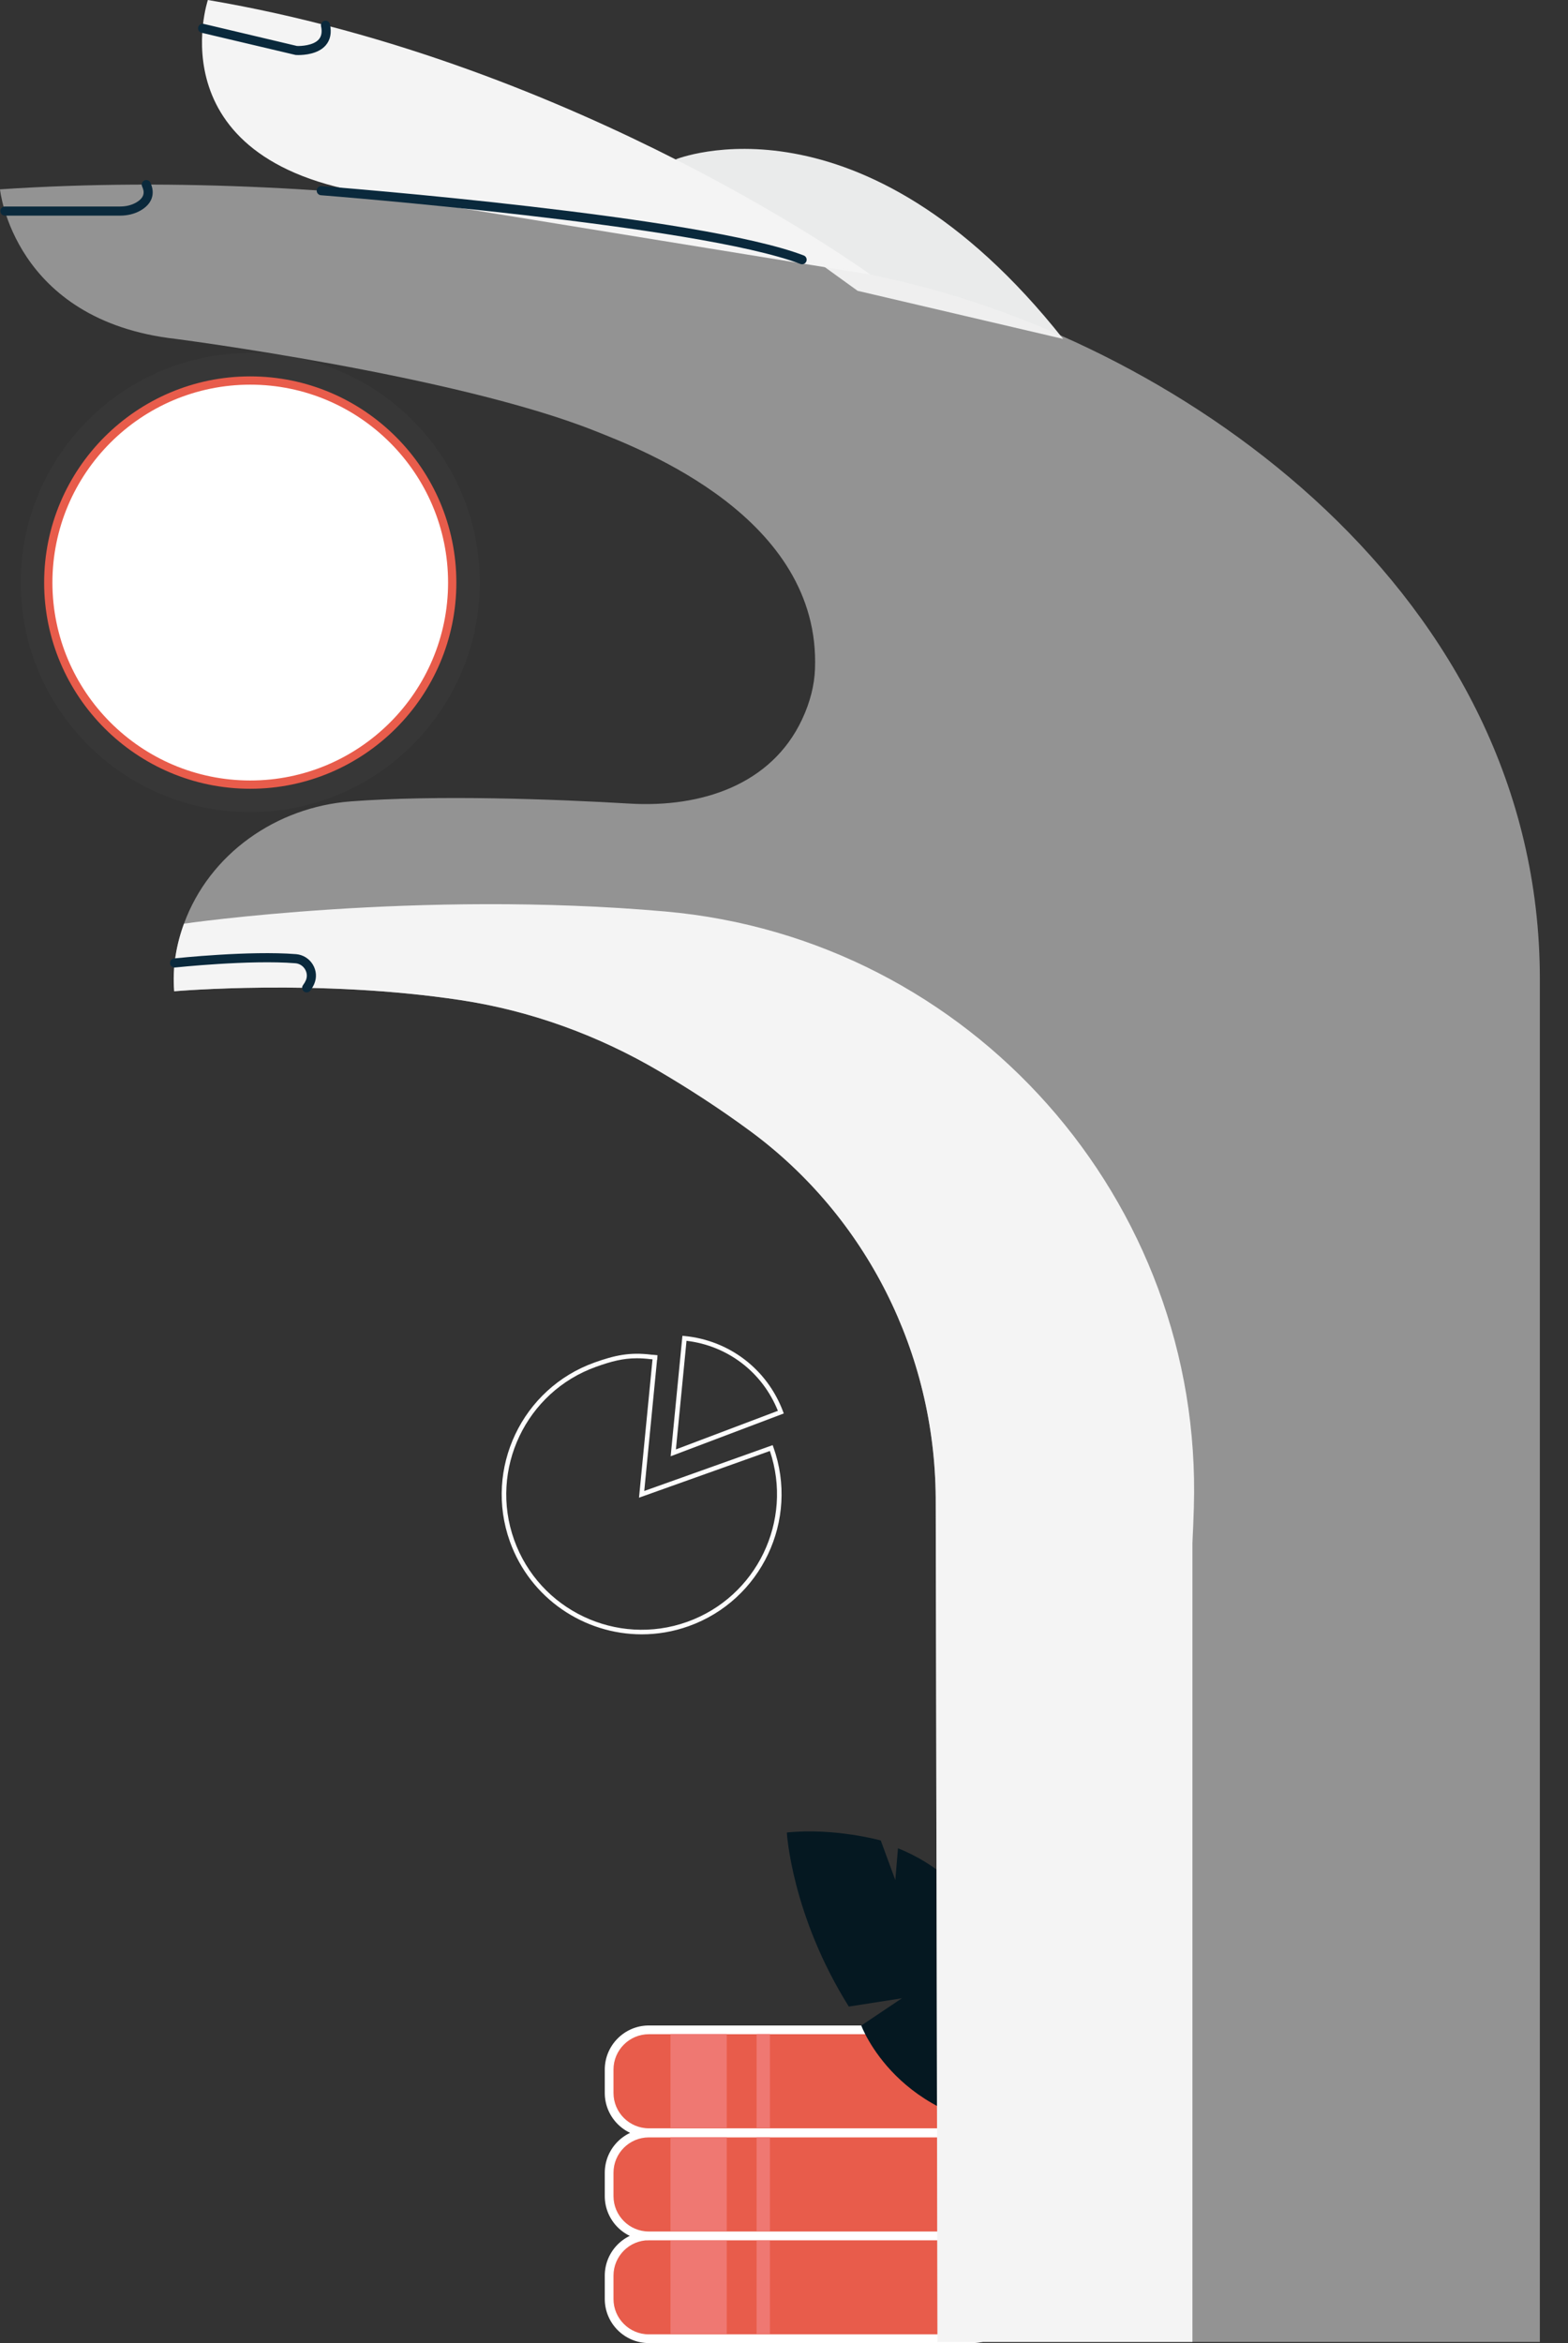 <?xml version="1.0" encoding="utf-8"?>
<!-- Generator: Adobe Illustrator 16.0.0, SVG Export Plug-In . SVG Version: 6.00 Build 0)  -->
<!DOCTYPE svg PUBLIC "-//W3C//DTD SVG 1.1//EN" "http://www.w3.org/Graphics/SVG/1.1/DTD/svg11.dtd">
<svg version="1.1" id="Capa_1" xmlns="http://www.w3.org/2000/svg" xmlns:xlink="http://www.w3.org/1999/xlink" x="0px" y="0px"
	 width="486.947px" height="727.328px" viewBox="0 0 486.947 727.328" enable-background="new 0 0 486.947 727.328"
	 xml:space="preserve">
<rect x="0" y="0" width="486.947" height="727.328" fill="#333333" stroke="none"/>
<path fill="#E85C4B" d="M201.506,725.976h100.458c6.815,0,12.34-5.523,12.34-12.34v-7.246c0-6.814-5.524-12.34-12.34-12.34H201.506
	c-6.815,0-12.34,5.525-12.34,12.34v7.246C189.166,720.453,194.69,725.976,201.506,725.976"/>
<path fill="#FFFFFF" d="M301.964,727.328H201.506c-7.55,0-13.692-6.141-13.692-13.691v-7.246c0-7.549,6.143-13.693,13.692-13.693
	h100.458c7.55,0,13.692,6.145,13.692,13.693v7.246C315.656,721.187,309.514,727.328,301.964,727.328 M201.506,695.404
	c-6.059,0-10.986,4.928-10.986,10.986v7.246c0,6.059,4.928,10.986,10.986,10.986h100.458c6.058,0,10.985-4.928,10.985-10.986v-7.246
	c0-6.059-4.928-10.986-10.985-10.986H201.506z"/>
<rect x="208.223" y="695.357" fill="#EF7872" width="17.463" height="29.104"/>
<rect x="234.971" y="695.357" fill="#EF7872" width="4.133" height="29.104"/>
<path fill="#E85C4B" d="M201.506,662.021h100.458c6.815,0,12.34-5.523,12.34-12.34v-7.246c0-6.814-5.524-12.34-12.34-12.34H201.506
	c-6.815,0-12.34,5.525-12.34,12.34v7.246C189.166,656.498,194.69,662.021,201.506,662.021"/>
<path fill="#FFFFFF" d="M301.964,663.373H201.506c-7.55,0-13.692-6.141-13.692-13.691v-7.246c0-7.549,6.143-13.693,13.692-13.693
	h100.458c7.55,0,13.692,6.145,13.692,13.693v7.246C315.656,657.232,309.514,663.373,301.964,663.373 M201.506,631.449
	c-6.059,0-10.986,4.928-10.986,10.986v7.246c0,6.059,4.928,10.986,10.986,10.986h100.458c6.058,0,10.985-4.928,10.985-10.986v-7.246
	c0-6.059-4.928-10.986-10.985-10.986H201.506z"/>
<rect x="208.223" y="631.402" fill="#EF7872" width="17.463" height="29.104"/>
<rect x="234.971" y="631.402" fill="#EF7872" width="4.133" height="29.104"/>
<path fill="#E85C4B" d="M201.506,694.05h100.458c6.815,0,12.34-5.523,12.34-12.34v-7.246c0-6.813-5.524-12.34-12.34-12.34H201.506
	c-6.815,0-12.34,5.527-12.34,12.34v7.246C189.166,688.527,194.69,694.05,201.506,694.05"/>
<path fill="#FFFFFF" d="M301.964,695.404H201.506c-7.55,0-13.692-6.143-13.692-13.693v-7.246c0-7.549,6.143-13.691,13.692-13.691
	h100.458c7.55,0,13.692,6.143,13.692,13.691v7.246C315.656,689.261,309.514,695.404,301.964,695.404 M201.506,663.478
	c-6.059,0-10.986,4.928-10.986,10.986v7.246c0,6.061,4.928,10.986,10.986,10.986h100.458c6.058,0,10.985-4.926,10.985-10.986v-7.246
	c0-6.059-4.928-10.986-10.985-10.986H201.506z"/>
<rect x="208.223" y="663.431" fill="#EF7872" width="17.463" height="29.105"/>
<rect x="234.971" y="663.431" fill="#EF7872" width="4.133" height="29.105"/>
<path fill="#051821" d="M316.211,611.044c0,0-12.745-27.676-37.338-37.299l-0.834,9.854l-4.518-12.291
	c0,0-14.351-3.992-29.169-2.469c0,0,1.414,25.527,19.249,54.031l16.494-2.574l-12.625,8.459c0,0,11.295,30.73,52.061,32.193
	L316.211,611.044z"/>
<path opacity="0.1" fill="#5E5E5E" d="M148.986,180.839c0,39.361-31.909,71.27-71.271,71.27c-39.36,0-71.269-31.909-71.269-71.27
	c0-39.361,31.908-71.27,71.269-71.27C117.077,109.569,148.986,141.479,148.986,180.839"/>
<path fill="#FFFFFF" d="M140.438,180.839c0,34.64-28.081,62.721-62.723,62.721c-34.639,0-62.72-28.081-62.72-62.721
	c0-34.64,28.081-62.721,62.72-62.721C112.356,118.119,140.438,146.2,140.438,180.839"/>
<path fill="#E85C4B" d="M77.717,244.846c-35.294,0-64.007-28.714-64.007-64.006c0-35.294,28.713-64.007,64.007-64.007
	c35.293,0,64.006,28.713,64.006,64.007C141.723,216.132,113.01,244.846,77.717,244.846 M77.717,119.403
	c-33.876,0-61.438,27.561-61.438,61.437c0,33.875,27.562,61.436,61.438,61.436c33.875,0,61.436-27.561,61.436-61.436
	C139.152,146.964,111.592,119.403,77.717,119.403"/>
<path fill="#EAEBEB" d="M209.812,49.482c0,0,57.577-23.518,120.347,55.723l-63.826-14.933L209.812,49.482z"/>
<path fill="#F4F4F4" d="M270.303,85.233c0,0-90.278-65.683-205.746-85.233c0,0-17.338,51.65,54.739,60.725"/>
<path opacity="0.5" fill="#F4F4F4" d="M478.206,726.986V303.925c0-119.386-110.531-196.802-200.849-217.148
	C219.693,73.788,112.023,51.357,0,58.773c0,0,4.073,40.729,54.577,46.431c0,0,86.604,11.205,130.189,28.56
	c14.529,5.784,70.125,26.913,68.335,73.874c-0.188,4.965-1.443,10.225-4.045,15.749c-9.57,20.32-31.408,27.369-53.507,26.064
	c-23.687-1.399-59.668-2.729-86.626-0.683c-23.074,1.752-43.847,16.218-51.786,37.953c-2.329,6.377-3.653,13.454-3.042,20.989
	c0,0,44.991-3.955,89.137,2.771c21.397,3.26,41.926,10.613,60.612,21.532c8.724,5.098,18.972,11.58,29.318,19.22
	c36.013,26.596,57.112,68.857,57.425,113.625l0.553,262.127H478.206z"/>
<path fill="#F4F4F4" d="M370.311,478.98c0.189-3.783,0.338-7.482,0.445-11.102c2.856-95.223-69.27-176.576-164.168-184.94
	c-76.873-6.774-149.45,3.784-149.45,3.784c-2.329,6.376-3.653,13.453-3.042,20.987c0,0,44.992-3.955,89.138,2.772
	c21.79,3.32,42.693,10.976,61.685,22.162c8.485,4.997,18.321,11.261,28.245,18.59c36.013,26.598,57.112,68.857,57.425,113.625
	l0.553,262.127h79.17V478.98z"/>
<path fill="#0A293C" d="M249.094,82.035c-0.169,0-0.341-0.03-0.508-0.094C216.978,69.814,100.83,60.694,99.662,60.603
	c-0.78-0.061-1.364-0.742-1.303-1.522c0.061-0.78,0.712-1.355,1.521-1.303c4.792,0.372,117.729,9.245,149.72,21.518
	c0.729,0.281,1.096,1.1,0.815,1.83C250.199,81.689,249.662,82.035,249.094,82.035"/>
<path fill="#0A293C" d="M92.655,17.09c-0.485,0-0.797-0.022-0.853-0.026L62.6,10.171c-0.76-0.181-1.231-0.942-1.051-1.705
	c0.178-0.762,0.942-1.237,1.705-1.051l28.982,6.859c1.139,0.051,5.074-0.106,6.766-2.047c0.848-0.972,1.076-2.315,0.696-4.105
	c-0.162-0.765,0.326-1.516,1.093-1.679c0.768-0.156,1.518,0.327,1.678,1.092c0.571,2.686,0.12,4.894-1.338,6.561
	C98.782,16.785,94.484,17.09,92.655,17.09"/>
<path fill="#0A293C" d="M37.322,66.935H1.518c-0.782,0-1.416-0.633-1.416-1.417c0-0.783,0.634-1.416,1.416-1.416h35.805
	c1.792,0,3.464-0.404,4.835-1.167c3.028-1.684,2.649-3.579,1.981-5.042c-0.324-0.71-0.012-1.55,0.701-1.875
	c0.707-0.327,1.551-0.014,1.876,0.7c1.604,3.508,0.443,6.676-3.181,8.693C41.744,66.408,39.596,66.935,37.322,66.935"/>
<path fill="#0A293C" d="M95.244,308.058c-0.295,0-0.593-0.091-0.85-0.282c-0.625-0.469-0.754-1.357-0.284-1.984
	c0.368-0.491,0.663-0.992,0.876-1.49c0.476-1.113,0.383-2.361-0.258-3.421c-0.656-1.089-1.752-1.77-3.002-1.87
	c-14.121-1.133-37.109,1.292-37.34,1.316c-0.789,0.098-1.477-0.48-1.56-1.258c-0.083-0.779,0.479-1.476,1.258-1.559
	c0.953-0.101,23.479-2.476,37.869-1.324c2.139,0.173,4.082,1.381,5.2,3.232c1.117,1.849,1.276,4.036,0.436,5.999
	c-0.301,0.704-0.708,1.402-1.211,2.074C96.102,307.862,95.675,308.058,95.244,308.058"/>
<path fill="#FDFDFD" d="M208.273,452.05l3.653-37.395l0.705,0.068c13.895,1.367,25.591,10.322,30.524,23.379l0.25,0.66
	L208.273,452.05z M213.198,416.21l-3.293,33.709l31.668-11.977C236.78,425.974,226.009,417.722,213.198,416.21"/>
<path fill="#FDFDFD" d="M199.304,507.324c-17.862,0-34.638-11.098-40.974-28.861c-8.052-22.566,3.76-47.477,26.328-55.529
	c6.225-2.219,10.884-3.26,17.634-2.422c0.005,0,0.011,0.004,0.018,0.004l-0.001,0.01c0.135,0.002,0.29,0.01,0.472,0.023v-0.006
	l1.406,0.133l-0.081,1.41l-0.053-0.002l-3.979,40.738l39.879-14.225l0.238,0.666c8.051,22.568-3.76,47.48-26.329,55.531
	C209.055,506.509,204.137,507.324,199.304,507.324 M197.802,421.632c-4.347,0-7.972,0.961-12.666,2.635
	c-21.834,7.787-33.261,31.889-25.474,53.721c7.791,21.832,31.882,33.262,53.725,25.473c21.609-7.711,33.025-31.396,25.703-53.051
	l-40.643,14.496l4.194-42.949c-0.224-0.02-0.426-0.037-0.485-0.039l0.016-0.301l-0.039,0.303l-0.023-0.002
	C200.567,421.724,199.149,421.632,197.802,421.632"/>
</svg>
